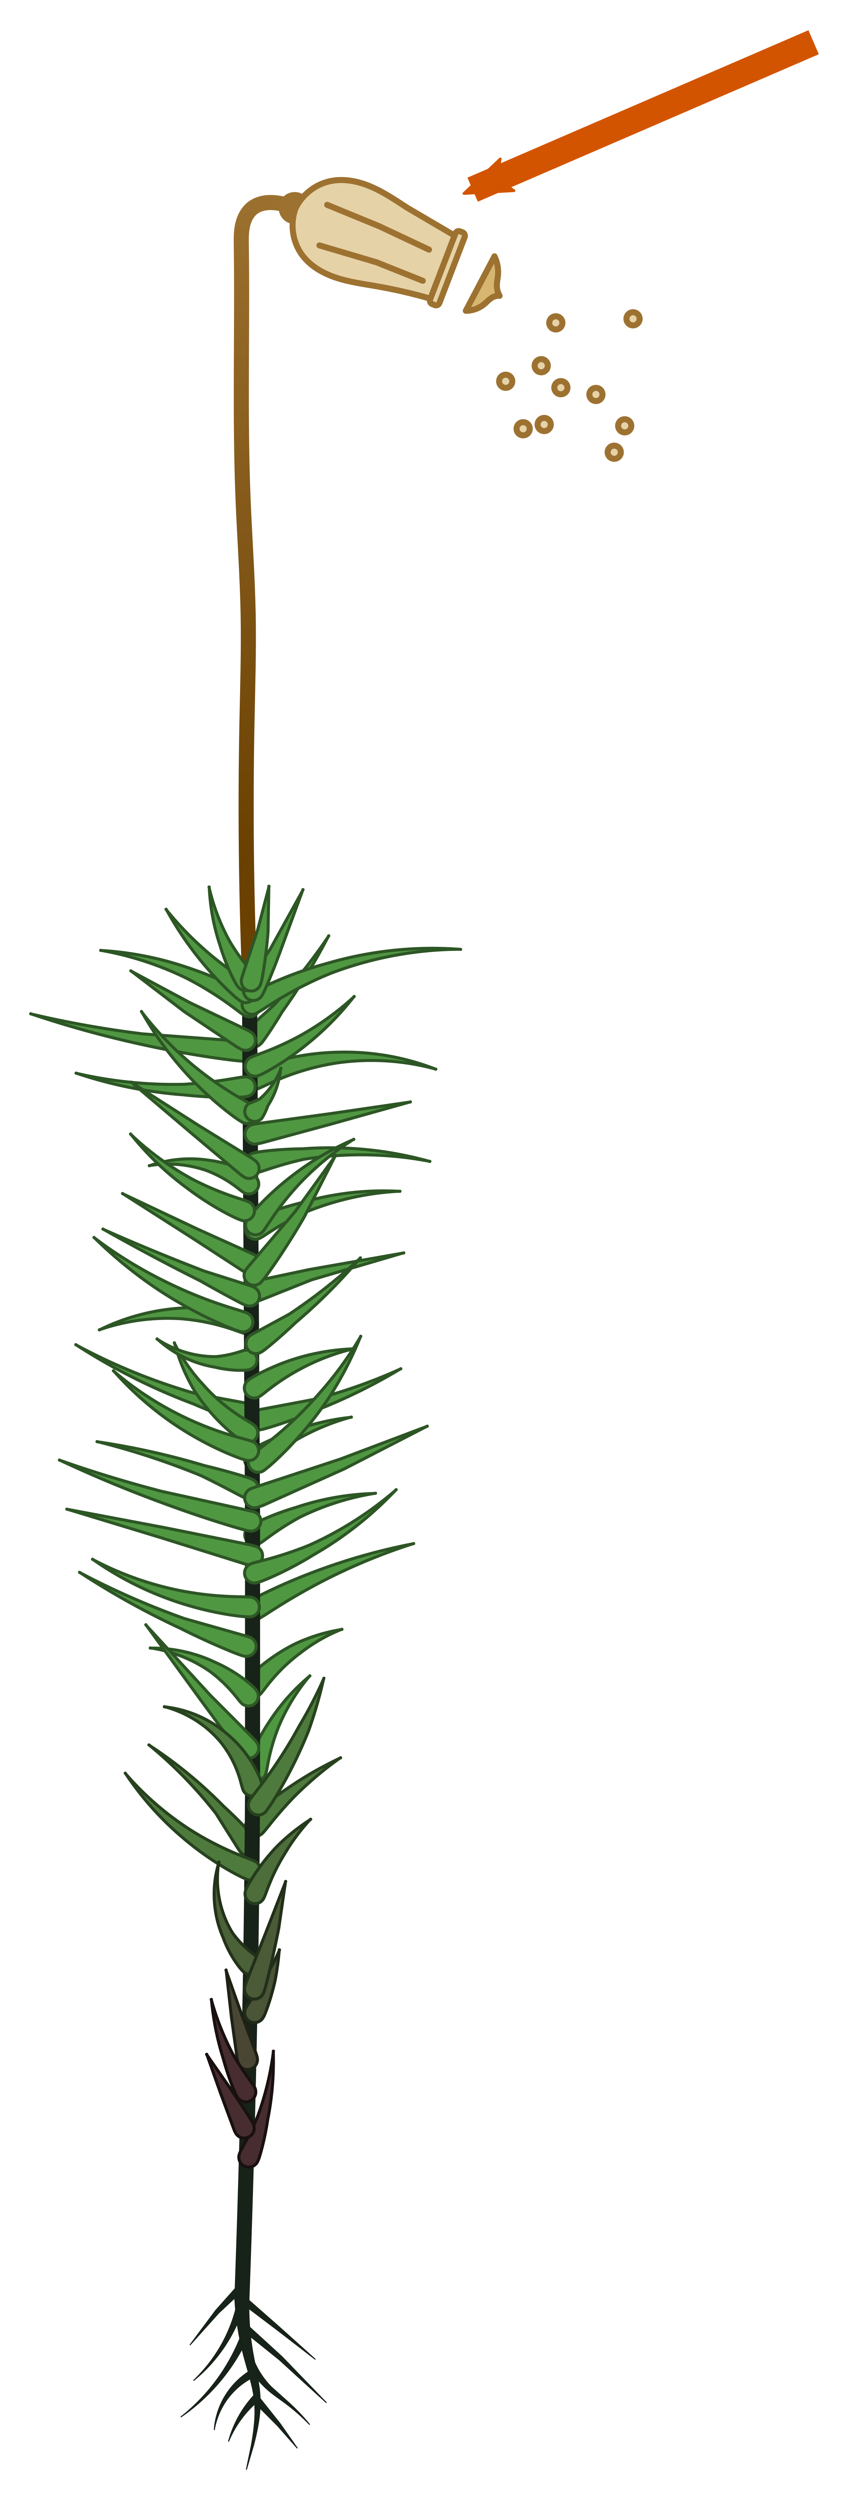 <svg xmlns="http://www.w3.org/2000/svg" xmlns:xlink="http://www.w3.org/1999/xlink" width="318.957" height="938.534" viewBox="0 0 84.391 248.321" xmlns:v="https://vecta.io/nano"><style><![CDATA[.B{stroke-linejoin:round}.C{stroke-width:.3}.D{fill:#509742}.E{stroke:#2d5625}.F{stroke-opacity:.996}.G{stroke-linecap:round}.H{stroke:#9d7231}.I{fill:#4e7b3d}.J{stroke:#28431f}.K{fill-rule:evenodd}.L{stroke-width:.625}]]></style><defs><marker id="A" refX="0" refY="0" orient="auto" overflow="visible"><path transform="scale(-.6)" d="M8.719 4.034L-2.207.016 8.719-4.002c-1.746 2.372-1.735 5.617 0 8.035z" fill="#d35400" stroke="#d35400" class="B K L"/></marker><linearGradient id="B" x1="-139.05" y1="114.491" x2="-139.522" y2="48.081" gradientUnits="userSpaceOnUse"><stop offset="0" stop-color="#6b4102"/><stop offset="1" stop-color="#9d7231"/></linearGradient><marker  refX="0" refY="0" orient="auto" overflow="visible"><path transform="scale(-.6)" d="M8.719 4.034L-2.207.016 8.719-4.002c-1.746 2.372-1.735 5.617 0 8.035z" fill="#000" fill-opacity="1" stroke="#000" stroke-opacity="1" class="B K L"/></marker></defs><g transform="translate(163.851 -30.431)"><use xlink:href="#a"/><path d="M -139.058,127.16 C -139.385,118.86 -139.467,110.549 -139.304,102.244 -139.233,98.633 -139.116,95.021 -139.185,91.41 -139.258,87.579 -139.541,83.756 -139.694,79.928 -140.028,71.577 -139.748,63.214 -139.865,54.857 -139.875,54.177 -139.886,53.491 -139.743,52.826 -139.6,52.162 -139.285,51.511 -138.749,51.093 -138.377,50.802 -137.917,50.638 -137.449,50.576 -136.981,50.514 -136.505,50.551 -136.04,50.633 -134.716,50.866 -133.46,51.472 -132.453,52.362" fill="none" stroke="url(#B)" stroke-width="1.5" class="B G"/><circle cx="-134.561" cy="51.095" r="1.59" fill="#9d7231" paint-order="markers fill stroke"/><g fill="#e6d2a7" transform="rotate(20.992 166.599 382.777)" class="B H"><path transform="matrix(1.027 -.967 .963 1.032 -123.487 -283.62)" d="M-281.624 186.306c.785-.701 1.896-1.022 2.934-.846.985.167 1.86.749 2.562 1.459s1.257 1.551 1.831 2.368l2.452 3.197-3.244 3.406c-1.058-.843-2.163-1.626-3.31-2.344-.826-.517-1.677-1.003-2.417-1.637s-1.372-1.437-1.616-2.38c-.289-1.118.026-2.374.808-3.224z" stroke-width=".425" paint-order="markers fill stroke"/><g stroke-width=".6"><rect rx=".351" y="177.269" x="-217.572" height="7.737" width=".988" paint-order="markers fill stroke"/><path d="M-230.492 179.541l5.622.132 5.424.397m-10.319 3.506l5.887-.463 4.961.066" paint-order="markers fill stroke" class="G"/></g></g><g class="B"><g class="C I J F"><path d="M-138.39 213.184c-.026-.036-.063-.104-.16-.224-.34-.422-1.529-1.722-3.055-3.108-2.999-3.063-5.803-5.018-7.317-6.014-.295-.194 0 0 0 0s-.273-.225 0 0c1.407 1.159 3.942 3.404 6.527 6.708l2.245 3.563c.08.126.128.179.153.214.315.442.929.546 1.372.232s.548-.927.235-1.371z" paint-order="markers fill stroke"/><path d="M-137.74 212.504c.032-.035.09-.086.195-.211.453-.541 1.374-1.793 3.008-3.47 1.839-1.828 3.512-3.089 4.436-3.743.224-.159 0 0 0 0s.248-.118 0 0c-1.018.483-2.912 1.421-5.106 2.934-1.894 1.263-3.343 2.512-3.78 2.937-.121.118-.173.188-.206.223a.985.985 90 0 0 1.453 1.33z" paint-order="markers fill stroke"/></g><g class="D E C"><path d="M-137.416 206.551c.011-.046.037-.117.069-.275.124-.616.364-2.275 1.215-4.386.999-2.376 2.269-4.055 2.997-4.924.176-.21 0 0 0 0s.21-.177 0 0c-.855.719-2.452 2.165-3.925 4.43-1.31 1.953-2.004 3.772-2.195 4.39-.051.165-.065.258-.076.304a.985.985 90 0 0 1.915.462zm-.474-7.935l.21-.253c.428-.555 1.586-2.188 3.696-3.755 1.637-1.273 3.178-1.979 4.03-2.32.21-.084 0 0 0 0s.224-.037 0 0c-.89.149-2.596.49-4.576 1.422-2.484 1.233-4.131 2.814-4.651 3.379-.136.148-.202.242-.236.284a.985.985 90 0 0 1.528 1.243zm-.165-7.447l.417-.247c.935-.588 3.241-2.146 6.672-3.856 3.517-1.738 6.499-2.773 8.121-3.291.262-.084 0 0 0 0s.27-.053 0 0c-1.667.327-4.768.991-8.53 2.322-3.574 1.251-6.359 2.634-7.259 3.125l-.431.255a.985.985 90 0 0 1.01 1.691zm.051-7.458c.039-.025.106-.058.235-.149.529-.374 1.762-1.363 3.734-2.437 3.115-1.533 5.881-2.117 7.378-2.357.316-.051 0 0 0 0h0c-1.498.045-4.368.239-7.777 1.385-2.16.631-3.852 1.444-4.384 1.742-.145.082-.214.136-.253.161-.455.295-.586.903-.292 1.36s.901.589 1.359.296zm.046-7.517c.03-.023.084-.053.184-.136.425-.357 1.322-1.238 2.87-2.3 2.431-1.495 4.641-2.214 5.848-2.544.301-.082 0 0 0 0s.311-.034 0 0c-1.228.136-3.574.477-6.323 1.606-1.756.626-3.137 1.377-3.56 1.649-.117.075-.169.125-.2.148-.435.326-.524.944-.197 1.379s.944.524 1.379.197zm-1.031-6.312c-.052-.012-.132-.039-.309-.072l-4.974-.923c-5.544-1.571-9.707-3.63-11.904-4.812-.334-.18 0 0 0 0s-.319-.205 0 0c2.089 1.345 6.091 3.764 11.576 5.811 2.25.984 4.228 1.664 4.849 1.841.177.05.268.063.319.074.53.122 1.058-.209 1.18-.739s-.208-1.058-.738-1.181zm.054-8.872c-.058-.019-.18-.068-.403-.129-.851-.229-3.407-.772-6.588-.52-3.755.25-6.545 1.436-7.935 2.113-.259.126 0 0 0 0s-.272.093 0 0c1.487-.507 4.344-1.284 7.94-1.062 3.051.228 5.227 1.078 6.004 1.351l.367.117c.516.169 1.072-.112 1.242-.628s-.11-1.072-.626-1.243zm-.528-27.137l-.604-.043-9.583-.708c-4.983-.609-8.92-1.462-11.033-1.961-.278-.066 0 0 0 0s-.271-.09 0 0c2.061.688 5.9 1.917 10.857 2.997 4.555 1.013 8.363 1.511 9.613 1.636.341.034.521.038.616.044.542.036 1.011-.373 1.048-.915s-.371-1.012-.913-1.05z" paint-order="markers fill stroke"/><path d="M-138.073 138.514l.444-.198c.931-.439 3.589-1.769 7.391-2.326 4.29-.594 7.777.11 9.591.599.278.075 0 0 0 0s.269.103 0 0c-1.73-.665-5.184-1.784-9.679-1.646-3.992.092-7.067 1.158-8.088 1.567l-.481.215c-.494.227-.71.812-.483 1.306s.811.711 1.305.485zm.151-4.412c.025-.027.073-.067.153-.168.265-.334 1.106-1.568 1.977-3.011 2.279-3.19 3.765-5.927 4.539-7.408.167-.319 0 0 0 0s.203-.298 0 0c-.943 1.382-2.753 3.902-5.356 6.747l-2.617 2.348c-.09.086-.123.135-.148.162-.367.401-.339 1.024.062 1.391s1.024.339 1.391-.062zm-.028 38.333c.057-.012.162-.025.361-.077.716-.187 2.936-.885 5.488-1.975 3.732-1.48 6.505-3.064 7.971-3.939.268-.16 0 0 0 0s.285-.128 0 0c-1.561.704-4.49 1.928-8.301 2.94l-5.577 1.048-.348.075a.985.985 90 0 0 .406 1.928z" paint-order="markers fill stroke"/></g><path d="M-139.806 258.76a1649.482 1649.482 0 0 0 1.058-50.271v-26.908l-.31-54.421" fill-opacity="0" stroke="#172218" stroke-width="1.5" class="G"/><path d="M-138.695 171.902l-.316-.202c-.678-.406-2.694-1.522-4.668-3.767-1.493-1.607-2.373-3.169-2.807-4.036-.098-.197 0 0 0 0s-.057-.212 0 0c.246.921.778 2.681 1.964 4.664 1.691 2.667 3.72 4.283 4.433 4.787l.353.225a.985.985 90 0 0 1.041-1.673z" paint-order="markers fill stroke" class="C D E"/><g stroke="#172218" fill="#172218" stroke-width=".1"><path d="M-139.109 258.751l-1.395.017c.099 1.905.394 3.792.875 5.622.393 1.505.905 2.932 1.064 4.408.163 1.458-.02 2.964-.282 4.449l-.509 2.454.707-2.41c.385-1.465.694-2.977.653-4.531-.048-1.572-.448-3.093-.713-4.572-.32-1.8-.453-3.625-.4-5.437z"/><path d="M-139.587 258.489l-.438.543 3.763 2.844 3.736 2.882-3.514-3.151-3.546-3.117z"/><path d="M-139.627 259.541l-.673-.185c-.29 1.252-.745 2.472-1.351 3.62-.758 1.433-1.754 2.753-2.943 3.886 1.274-1.036 2.387-2.287 3.278-3.691.713-1.125 1.283-2.347 1.689-3.63zm.3 1.77l-.44.541 3.681 2.959 4.659 4.249-4.392-4.544-3.508-3.205zm.106 1.314l-.642-.273c-.534 1.386-1.233 2.715-2.081 3.949-1.08 1.572-2.402 2.989-3.912 4.185 1.587-1.092 3.018-2.427 4.226-3.953.949-1.198 1.76-2.512 2.409-3.908zm.665 2.423l-.627.306c.505.939 1.177 1.777 1.971 2.465.554.479 1.151.876 1.719 1.299.853.635 1.657 1.342 2.401 2.111-.678-.829-1.425-1.605-2.234-2.318l-1.583-1.416c-.696-.712-1.256-1.548-1.647-2.447zm-.212 1.539l-.352-.602c-.784.511-1.466 1.16-2.007 1.903-.832 1.142-1.324 2.501-1.423 3.87.239-1.352.86-2.614 1.752-3.604.58-.645 1.274-1.177 2.03-1.566zm.646 1.921l-.505.481 2.358 2.366 1.954 2.222-1.703-2.431-2.104-2.638z"/><path d="M-138.126 268.853l-.481-.505c-.533.578-1 1.209-1.394 1.878-.499.848-.878 1.756-1.129 2.689.373-.891.864-1.724 1.451-2.47.462-.588.984-1.122 1.552-1.592zm-1.537-10.975l-.48-.506-2.266 2.543-2.545 3.416 2.833-3.156 2.458-2.298z"/></g><g class="C"><g class="D E"><path d="M-138.47 129.655c-.052-.036-.151-.116-.348-.24-.739-.466-3.015-1.751-6.04-2.765-3.871-1.372-7.139-1.698-8.856-1.807-.3-.019 0 0 0 0s-.296-.053 0 0c1.71.305 4.869 1.016 8.449 2.776 2.801 1.439 4.629 2.9 5.338 3.423l.327.226a.985.985 90 0 0 1.13-1.613zm-1.11 7.74l-.353.04c-.827.125-2.782.518-5.629.692-4.772.115-8.565-.6-10.584-1.065-.331-.076 0 0 0 0s-.323-.107 0 0c1.953.649 5.692 1.758 10.557 2.116 2.785.306 5.115.266 5.868.215.207-.014.312-.035.37-.042.54-.063.927-.552.864-1.093s-.552-.927-1.093-.864zm1.03 9.834c-.035-.025-.103-.083-.239-.164-.519-.31-2.136-1.115-4.288-1.392-2.677-.408-4.792.165-5.813.511-.268.091 0 0 0 0s-.28.042 0 0c1.097-.166 3.192-.31 5.564.511 1.874.703 3.025 1.691 3.44 2.007l.203.139c.445.313 1.059.206 1.372-.239s.206-1.059-.239-1.372zm.343-.356c.045-.011.118-.021.269-.066.669-.201 2.043-.717 4.264-1.226 5.512-.874 10.019-.275 12.391.171.381.072 0 0 0 0s.374.102 0 0c-2.307-.631-6.804-1.639-12.511-1.216-2.194.018-4.032.247-4.607.356-.161.03-.239.059-.284.07-.528.132-.848.667-.716 1.195s.667.848 1.195.716zm.236 6.515c.042-.024.114-.055.254-.143.575-.36 1.926-1.319 4.046-2.333 4.012-1.678 7.541-2.058 9.427-2.158.347-.018 0 0 0 0s.347.018 0 0c-1.866-.095-5.475-.114-9.78 1.168-2.28.561-4.082 1.32-4.652 1.603-.156.077-.23.129-.272.153-.472.27-.637.871-.367 1.344s.871.637 1.344.367zm-.354 1.804c-.055-.03-.14-.086-.332-.18l-5.46-2.458-7.445-3.513c-.268-.128 0 0 0 0s-.25-.16 0 0l6.939 4.435 5.025 3.267.332.18c.478.26 1.076.082 1.336-.396s.082-1.076-.396-1.336zm.157 4.444c.053-.018.141-.038.319-.105l4.963-1.978 9.034-2.651c.32-.079 0 0 0 0s.326-.044 0 0l-9.315 1.638-5.295 1.119-.325.107c-.515.172-.794.728-.624 1.243s.726.796 1.242.627zm-1.323 4.905c-.028.006-.074.007-.168.034-.37.106-1.316.477-2.733.603-2.699.015-4.736-1.029-5.735-1.67-.278-.179 0 0 0 0s-.245-.221 0 0c.851.768 2.75 2.24 5.648 2.718 1.484.362 2.774.333 3.194.283.113-.013.17-.034.201-.041.532-.113.872-.635.76-1.167s-.635-.872-1.167-.76zm1.484 4.566c.042-.03.114-.071.252-.177.542-.415 1.933-1.594 4.13-2.715 2.075-1.066 3.902-1.578 4.901-1.812.244-.057 0 0 0 0h0c-1.013.039-2.943.168-5.285.833-2.438.701-4.276 1.703-4.866 2.073-.158.099-.235.164-.276.194-.442.316-.544.93-.229 1.373s.93.546 1.372.231zm-.755 8.267c-.044-.019-.115-.059-.272-.116-.532-.195-2.365-.749-4.506-1.26-4.652-1.397-8.463-2.037-10.513-2.345-.36-.054 0 0 0 0s-.353-.088 0 0c2.015.5 5.728 1.518 10.162 3.336 1.887.905 3.66 1.874 4.086 2.082.147.072.22.094.264.113.5.215 1.079-.016 1.294-.516s-.016-1.079-.516-1.294zm.276 6.629l-.535-.14-8.578-1.721-9.494-1.786c-.271-.05 0 0 0 0s-.264-.078 0 0l9.239 2.806 8.337 2.607.533.139a.985.985 90 0 0 .499-1.906zm-.504 5.055l-.465-.021c-1.011-.02-3.793.005-7.373-.808-3.6-.824-6.304-2.111-7.727-2.864-.239-.126 0 0 0 0s-.222-.155 0 0c1.309.912 3.856 2.565 7.427 3.871 3.517 1.293 6.543 1.682 7.569 1.768l.495.022a.985.985 90 0 0 .074-1.968zm.572 9.189c-.029-.033-.081-.105-.196-.217-.435-.426-1.825-1.602-3.833-2.485-2.711-1.292-5.135-1.422-6.343-1.416-.297.001 0 0 0 0s-.294-.045 0 0c1.224.189 3.505.719 5.818 2.326 1.654 1.232 2.56 2.482 2.909 2.909l.171.189c.361.405.982.442 1.388.082s.445-.981.086-1.388z" paint-order="markers fill stroke"/><path d="M-138.381 203.426c-.043-.049-.104-.132-.255-.292l-4.34-4.356-6.295-6.864c-.207-.233 0 0 0 0s-.181-.254 0 0l5.491 7.541 3.661 4.975.257.293a.985.985 90 0 0 1.482-1.298z" paint-order="markers fill stroke"/></g><path d="M-137.84 207.56c-.014-.048-.037-.159-.103-.339-.254-.69-1.167-2.706-3.179-4.432-2.414-2.148-5.024-2.67-6.27-2.814-.285-.033 0 0 0 0s-.277-.075 0 0c1.254.339 3.621 1.251 5.516 3.547 1.494 1.884 1.903 3.718 2.057 4.301l.086.283c.151.522.696.823 1.219.673s.824-.696.674-1.218zm-.717 7.719l-.4-.17c-.881-.346-3.326-1.217-6.21-3.083-3.067-2.01-5.115-4.171-6.162-5.38-.182-.21 0 0 0 0s-.155-.23 0 0c.882 1.315 2.654 3.764 5.531 6.22 2.657 2.294 5.186 3.638 6.058 4.05l.427.181a.985.985 90 0 0 .756-1.819z" paint-order="markers fill stroke" class="I J F"/><path d="M-137.605 218.919c.019-.044.057-.112.116-.264.23-.594.761-2.219 1.99-4.18.932-1.572 1.904-2.699 2.455-3.289.153-.164 0 0 0 0s.188-.122 0 0c-.67.434-1.925 1.286-3.283 2.64-1.656 1.729-2.662 3.435-2.959 4.023-.079.157-.109.248-.128.292-.215.5.016 1.079.516 1.294s1.079-.016 1.294-.516z" fill="#4d6e3b" stroke="#253b1d" paint-order="markers fill stroke"/><path d="M-138.285 224.849c-.025-.022-.058-.064-.146-.135-.332-.27-1.334-.963-2.298-2.288-.644-1.037-1.068-2.163-1.297-3.281-.328-1.6-.205-2.91-.095-3.62.052-.335 0 0 0 0s.098-.325 0 0c-.204.678-.526 1.986-.426 3.687.07 1.193.343 2.462.886 3.7.61 1.685 1.535 2.868 1.877 3.234.091.097.15.139.177.164a.985.985 90 0 0 1.322-1.46z" fill="#4b6138" stroke="#23321a" paint-order="markers fill stroke"/><path d="M-137.689 230.822c.017-.031.055-.081.107-.194.185-.399.674-1.726 1.045-3.339.285-1.392.386-2.503.436-3.1.018-.22 0 0 0 0s.089-.202 0 0c-.24.549-.714 1.552-1.417 2.721-.86 1.515-1.488 2.302-1.792 2.771-.063.097-.082.149-.099.179a.985.985 90 0 0 1.72.961z" fill="#4a5436" stroke="#202a18" paint-order="markers fill stroke"/><path d="M-138.291 234.754c-.011-.043-.021-.113-.067-.256l-1.466-3.949-1.536-4.342c-.081-.239 0 0 0 0s-.026-.251 0 0l.514 4.588.582 4.202c.03.148.057.215.068.258.139.525.677.838 1.202.7s.84-.675.703-1.201z" fill="#494734" stroke="#1e2215" paint-order="markers fill stroke"/><path d="M-138.226 245.091c.016-.037.053-.1.101-.234.172-.478.609-2.034.891-3.918.585-2.968.584-5.375.55-6.645-.008-.312 0 0 0 0s.039-.31 0 0c-.162 1.271-.55 3.612-1.562 6.362-.771 1.823-1.414 2.879-1.69 3.428-.061.121-.079.182-.094.219-.217.498.011 1.078.509 1.295s1.078-.009 1.296-.507z" fill="#472d2f" stroke="#191010" paint-order="markers fill stroke"/><g class="D E"><path d="M-138.285 131.032l.419-.254c.901-.577 3.309-2.216 6.882-3.668 5.479-2.085 10.252-2.378 12.783-2.393h0s.332.024 0 0c-2.502-.179-7.347-.289-13.117 1.396-3.779 1.016-6.621 2.45-7.559 2.974-.247.138-.378.229-.442.268a.985.985 90 0 0 1.034 1.677z" paint-order="markers fill stroke"/><path d="M-138.825 128.246c-.043-.032-.108-.089-.259-.192-.618-.42-2.183-1.371-4.148-3.051-1.966-1.695-3.336-3.284-4.049-4.166-.165-.204 0 0 0 0s-.127-.229 0 0c.547.986 1.611 2.82 3.293 4.896 1.611 2.005 3.182 3.452 3.72 3.895l.274.204a.985.985 90 0 0 1.167-1.587z" paint-order="markers fill stroke"/><path d="M-137.834 129.342c.022-.036.065-.093.132-.224.224-.437.9-1.998 1.572-3.808l2.344-6.392c.094-.297 0 0 0 0s.138-.28 0 0l-3.279 5.911-2.335 3.291c-.08.119-.107.181-.128.218a.985.985 90 0 0 1.695 1.003z" paint-order="markers fill stroke"/><path d="M-138.604 127.281c-.023-.033-.053-.09-.138-.198-.346-.443-1.266-1.464-2.27-3.149-1.223-2.214-1.784-4.197-2.036-5.28-.066-.282 0 0 0 0s-.015-.289 0 0c.057 1.096.234 3.193 1.073 5.7.572 1.901 1.329 3.381 1.609 3.843.076.126.128.184.151.218a.985.985 90 0 0 1.611-1.134z" paint-order="markers fill stroke"/><path d="M-137.933 128.151c.014-.048.046-.129.084-.299.135-.598.462-2.551.643-4.871l.078-4.426c-.005-.231 0 0 0 0s.048-.226 0 0l-1.113 4.239-1.507 4.53-.081.288a.985.985 90 0 0 1.895.539zm-1.047 4.748l-.348-.186-5.662-2.701-5.763-3.089c-.223-.129 0 0 0 0s-.201-.161 0 0l5.218 3.988 5.277 3.539.354.189a.985.985 90 0 0 .924-1.74zm.846 4.357c.05-.021.149-.054.325-.139.653-.318 2.573-1.391 4.626-3.087 2.241-1.822 3.709-3.588 4.458-4.539.167-.212 0 0 0 0s.199-.182 0 0c-.9.827-2.625 2.292-5.053 3.672-2.3 1.284-4.123 1.882-4.818 2.148l-.303.13a.985.985 90 0 0 .765 1.815zm-.189 6.795l.44-.087 6.865-1.861 7.845-2.199c.265-.075 0 0 0 0s.272-.041 0 0l-8.058 1.169-7.036.958-.439.087c-.534.106-.88.624-.775 1.158s.624.88 1.158.775zm-.18 1.647l-.32-.229-5.321-3.276-6.577-4.206c-.238-.155 0 0 0 0s-.216-.185 0 0l5.958 5.055 4.795 4.029.321.23a.985.985 90 0 0 1.145-1.603zm.837 6.987l.21-.29c.443-.659 1.544-2.455 3.501-4.521 2.068-2.156 4.064-3.531 5.17-4.228.228-.144 0 0 0 0s.247-.108 0 0c-1.186.518-3.411 1.569-5.869 3.443-2.313 1.741-3.894 3.519-4.389 4.139l-.226.311a.985.985 90 0 0 1.602 1.146zm-.988 5.579c-.047-.019-.118-.058-.281-.116l-4.606-1.466c-4.494-1.723-8.045-3.259-9.94-4.103-.328-.146 0 0 0 0s-.313-.176 0 0c1.822 1.026 5.174 2.896 9.517 5.065 1.964 1.114 3.778 2.088 4.277 2.324.157.074.237.098.284.117a.985.985 90 0 0 .749-1.822zm.761 6.466c.037-.023.104-.056.226-.144.42-.304 1.76-1.41 3.21-2.793 3.077-2.611 5.21-5.009 6.325-6.313.226-.264 0 0 0 0s.255-.237 0 0c-1.26 1.172-3.656 3.28-6.958 5.473l-3.641 1.975c-.128.072-.182.116-.219.139a.985.985 90 0 0 1.056 1.663zm.311 11.732l.44-.348c.892-.757 3.431-3.095 5.827-6.611 1.755-2.676 2.769-5.009 3.278-6.26.087-.214 0 0 0 0s.117-.199 0 0c-.688 1.171-2.036 3.298-4.112 5.62-2.726 3.161-5.31 5.021-6.225 5.714l-.417.329a.985.985 90 0 0 1.21 1.555zm-1.082 4.11l-.54-.127-8.6-1.894c-4.542-1.18-8.114-2.379-10.026-3.053-.27-.095 0 0 0 0s-.26-.121 0 0c1.844.859 5.266 2.415 9.712 4.056 3.974 1.493 7.369 2.517 8.458 2.807.304.081.462.109.549.129a.985.985 90 0 0 .448-1.918zm.393 7.046c.055-.017.162-.041.357-.112.718-.261 2.86-1.17 5.252-2.653 4.053-2.329 6.736-4.942 8.087-6.362.23-.242 0 0 0 0s.253-.218 0 0c-1.498 1.29-4.406 3.571-8.564 5.425-2.613 1.058-4.594 1.501-5.373 1.713-.193.053-.281.088-.337.106a.985.985 90 0 0 .579 1.883zm-.791 5.415l-.379-.119-6.077-1.719c-4.749-1.691-8.372-3.498-10.302-4.518-.297-.157 0 0 0 0s-.282-.183 0 0c1.828 1.188 5.272 3.341 9.904 5.491 2.731 1.371 5.118 2.35 5.878 2.623.214.077.327.103.388.123a.985.985 90 0 0 .588-1.88z" paint-order="markers fill stroke"/></g><path d="M-137.393 210.319l.318-.437c.627-.927 2.383-3.752 3.902-7.548.809-2.277 1.258-4.133 1.489-5.134.044-.191 0 0 0 0s.08-.18 0 0c-.417.939-1.23 2.662-2.44 4.688-1.942 3.57-3.859 5.94-4.55 6.845l-.304.418a.985.985 90 0 0 1.586 1.168z" paint-order="markers fill stroke" class="F I J"/><path d="M-137.635 228.322c.02-.059.063-.158.124-.367.209-.712.807-3.147 1.367-5.98l.663-4.586c.027-.211 0 0 0 0s.073-.2 0 0l-1.675 4.3-2.223 5.639-.122.361c-.174.515.102 1.073.617 1.248s1.073-.101 1.249-.616z" fill="#4b5b37" stroke="#222f19" paint-order="markers fill stroke"/><path d="M-138.561 237.719c-.019-.033-.043-.089-.116-.197-.33-.49-1.069-1.41-2.023-3.057-1.191-2.264-1.821-4.239-2.123-5.318-.08-.286 0 0 0 0s-.029-.296 0 0c.107 1.106.36 3.193 1.151 5.72.478 1.769 1.073 3.208 1.292 3.645.061.122.104.178.124.211.278.466.881.619 1.348.342s.622-.879.346-1.347zm-.126 3.653c-.019-.038-.042-.102-.114-.226-.214-.37-1.186-1.834-2.216-3.359l-2.246-3.222c-.134-.193 0 0 0 0s-.08-.221 0 0l1.309 3.7 1.393 3.767c.056.131.094.188.113.225.244.486.836.682 1.322.438s.682-.836.438-1.322z" paint-order="markers fill stroke" fill="#472d2f" stroke="#191010"/><g class="D E"><path d="M-138.764 140.203l-.357-.221c-.802-.464-2.99-1.63-5.546-3.749-2.509-2.083-4.193-4.115-5.06-5.243-.161-.21 0 0 0 0s-.131-.23 0 0c.698 1.228 2.08 3.514 4.332 6.002 2.257 2.497 4.463 4.143 5.227 4.659l.379.234a.985.985 90 0 0 1.025-1.682z" paint-order="markers fill stroke"/><path d="M-137.913 141.597c.011-.009.035-.019.067-.057.109-.133.4-.657.624-1.281.957-1.493 1.181-2.897 1.252-3.581.035-.333 0 0 0 0s.124-.311 0 0c-.265.668-.862 1.862-2.055 2.901-.509.255-1.008.415-1.11.47-.035.019-.043.037-.052.044a.985.985 90 0 0 1.273 1.503zm-1.286 8.181l-.322-.122c-.731-.246-2.66-.798-5.099-2.046-3.002-1.611-5.089-3.426-6.167-4.45-.213-.202 0 0 0 0s-.185-.229 0 0c.925 1.146 2.761 3.272 5.607 5.34 2.212 1.671 4.256 2.693 4.95 2.994l.344.13a.985.985 90 0 0 .686-1.847zm1.34 7.97l.292-.353c.563-.731 2.222-3.08 3.951-6.069l3.07-6.048c.102-.225 0 0 0 0s.135-.207 0 0l-3.942 5.461-4.6 5.405-.285.344a.985.985 90 0 0 1.513 1.261zm-1.508 3.064l-.492-.165c-1.087-.337-4.043-1.166-7.689-2.993-3.244-1.601-5.623-3.29-6.877-4.241-.203-.154 0 0 0 0s-.182-.178 0 0c1.12 1.094 3.272 3.103 6.352 5.152 3.437 2.259 6.521 3.552 7.577 3.946l.515.173a.985.985 90 0 0 .615-1.871zm1.149 19.326l.527-.189 8.075-3.626 8.133-4.19c.234-.127 0 0 0 0s.247-.1 0 0l-8.536 3.219-8.34 2.744-.521.187a.985.985 90 0 0 .664 1.855zm-.626-6.567l-.44-.133c-.964-.265-3.632-.915-6.866-2.554-3.05-1.537-5.219-3.254-6.349-4.225-.198-.17 0 0 0 0s-.174-.194 0 0c.984 1.102 2.914 3.136 5.812 5.129 3.054 2.089 5.857 3.2 6.818 3.532l.468.142a.985.985 90 0 0 .557-1.89z" paint-order="markers fill stroke"/></g></g><g fill="#e6d2a7" stroke-width=".6" class="H"><circle cx="-113.583" cy="68.301" r=".655" paint-order="markers fill stroke"/><circle r=".655" cy="-62.782" cx="-108.439" transform="rotate(300.011)" paint-order="markers fill stroke"/><circle r=".655" cy="-92.658" cx="-89.345" transform="rotate(282.717)" paint-order="markers fill stroke"/><circle r=".655" cy="-98.008" cx="-82.657" transform="rotate(277.617)" paint-order="markers fill stroke"/><circle r=".655" cy="-2.826" cx="-125.627" transform="rotate(325.071)" paint-order="markers fill stroke"/><circle r=".655" cy="124.641" cx="-10.364" transform="rotate(49.693)" paint-order="markers fill stroke"/><circle r=".655" cy="-77.474" cx="-101.203" transform="rotate(286.324)" paint-order="markers fill stroke"/><circle r=".655" cy="-82.833" cx="-104.788" transform="rotate(288.537)" paint-order="markers fill stroke"/><circle r=".655" cy="100.643" cx="84.781" transform="rotate(96.629)" paint-order="markers fill stroke"/><circle r=".655" cy="114.042" cx="-32.195" transform="rotate(42.633)" paint-order="markers fill stroke"/></g><path d="M-117.606 61.093l2.619-6.688c.41.62.645 1.355.671 2.097.016.461-.046.926.031 1.381.062.368.216.721.444 1.017a1.563 1.563 0 0 0-.772.249c-.361.234-.607.604-.905.914-.55.57-1.302.941-2.089 1.03z" transform="matrix(.835 .098 -.099 .847 -13.301 21.078)" fill="#d6b670" stroke-width=".709" paint-order="markers fill stroke" class="H"/></g></g><path d="M80.875 4.193L46.979 18.839" fill="none" stroke="#d35400" stroke-width="2.6" stroke-linejoin="bevel" marker-end="url(#A)" paint-order="markers fill stroke"/></svg>